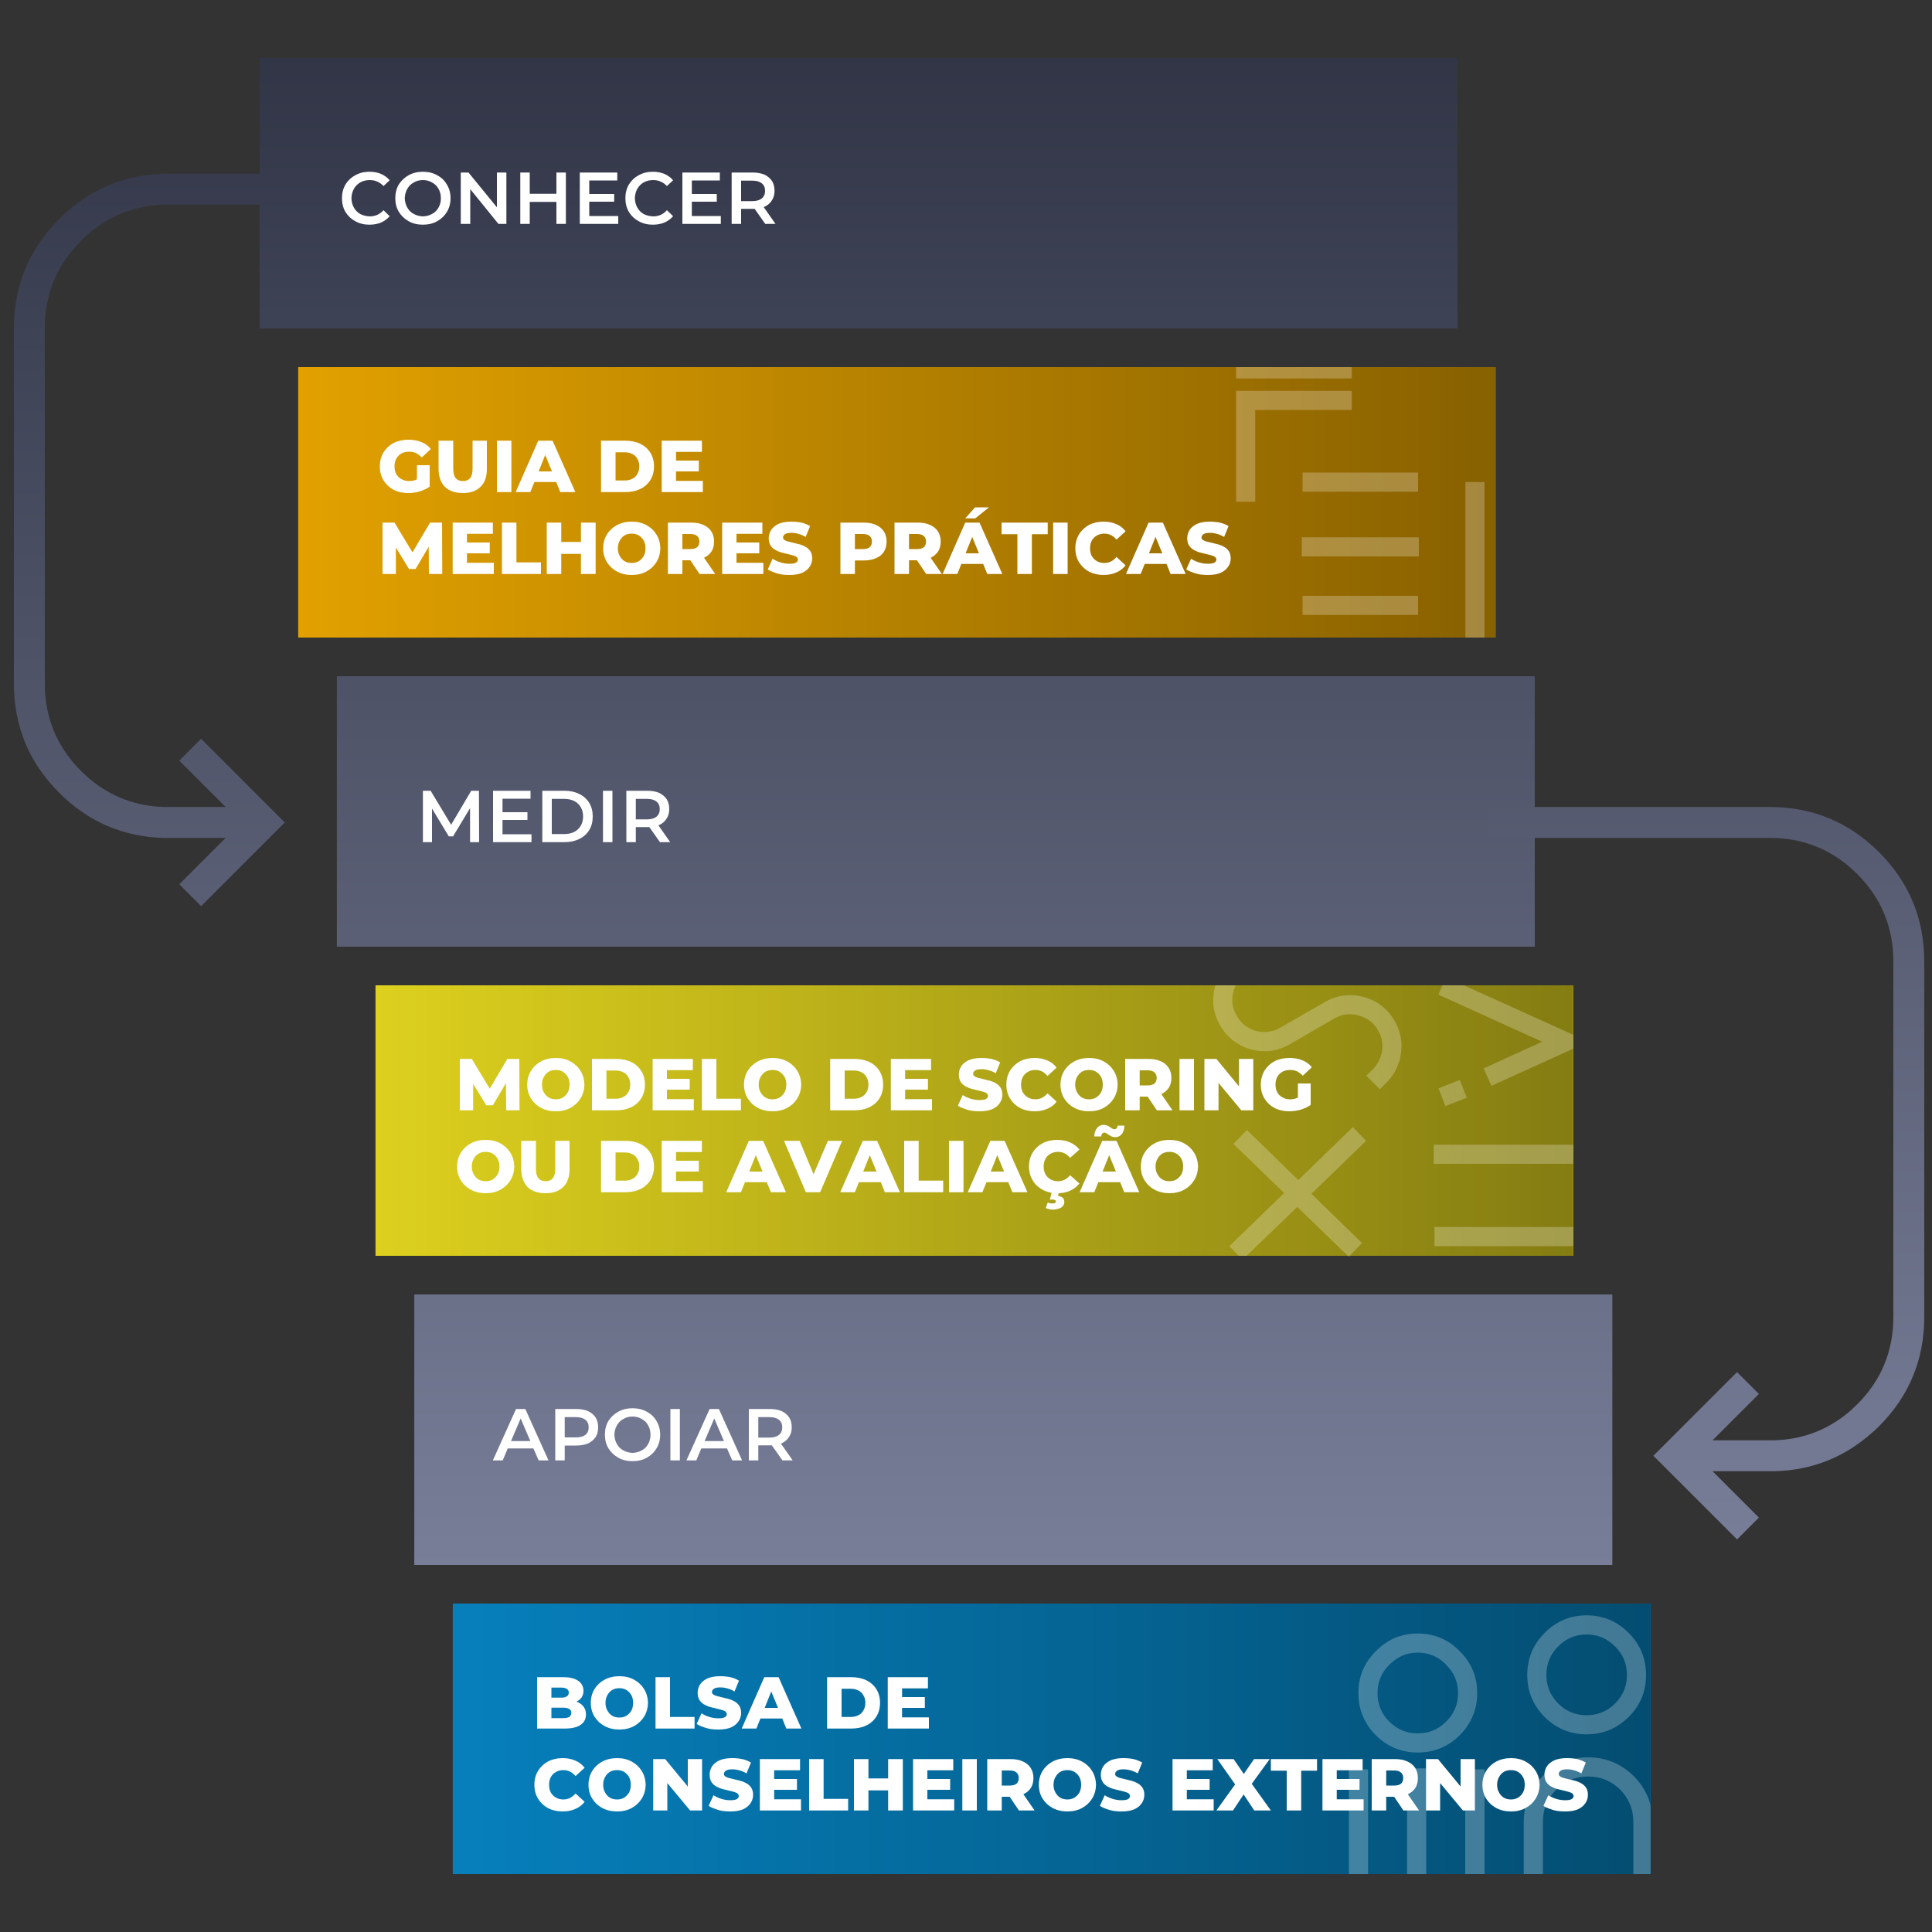 
<svg xmlns="http://www.w3.org/2000/svg" version="1.1" xmlns:xlink="http://www.w3.org/1999/xlink" preserveAspectRatio="none" x="0px" y="0px" width="500px" height="500px" viewBox="0 0 500 500">
<rect x="0" y="0" width="500" height="500" fill="#333333" stroke="none"/>
<defs>
<linearGradient id="Gradient_1" gradientUnits="userSpaceOnUse" x1="225.5" y1="348.05" x2="225.5" y2="750.25" spreadMethod="pad">
<stop  offset="0.784%" stop-color="#303445"/>

<stop  offset="100%" stop-color="#797F99"/>
</linearGradient>

<linearGradient id="Gradient_2" gradientUnits="userSpaceOnUse" x1="224.25" y1="193.05" x2="224.25" y2="595.25" spreadMethod="pad">
<stop  offset="0.784%" stop-color="#303445"/>

<stop  offset="100%" stop-color="#797F99"/>
</linearGradient>

<linearGradient id="Gradient_3" gradientUnits="userSpaceOnUse" x1="220.5" y1="32.05" x2="220.5" y2="434.25" spreadMethod="pad">
<stop  offset="0.784%" stop-color="#303445"/>

<stop  offset="100%" stop-color="#797F99"/>
</linearGradient>

<linearGradient id="Gradient_4" gradientUnits="userSpaceOnUse" x1="311.85" y1="4.95" x2="311.85" y2="407.15" spreadMethod="pad">
<stop  offset="0.784%" stop-color="#303445"/>

<stop  offset="100%" stop-color="#797F99"/>
</linearGradient>

<linearGradient id="Gradient_5" gradientUnits="userSpaceOnUse" x1="386.925" y1="130" x2="76.975" y2="130" spreadMethod="pad">
<stop  offset="0%" stop-color="#000000" stop-opacity="0.4"/>

<stop  offset="100%" stop-color="#000000" stop-opacity="0"/>
</linearGradient>

<linearGradient id="Gradient_6" gradientUnits="userSpaceOnUse" x1="406.988" y1="290" x2="97.012" y2="290" spreadMethod="pad">
<stop  offset="0%" stop-color="#000000" stop-opacity="0.4"/>

<stop  offset="100%" stop-color="#000000" stop-opacity="0"/>
</linearGradient>

<linearGradient id="Gradient_7" gradientUnits="userSpaceOnUse" x1="427.137" y1="450" x2="117.162" y2="450" spreadMethod="pad">
<stop  offset="0%" stop-color="#000000" stop-opacity="0.4"/>

<stop  offset="100%" stop-color="#000000" stop-opacity="0"/>
</linearGradient>

<g id="Layer0_0_FILL">
<path fill="url(#Gradient_1)" stroke="none" d="
M 286.15 358.1
L 91.05 358.1 91.05 428.1 286.15 428.1 286.15 358.1 Z"/>
</g>

<g id="Layer0_1_FILL">
<path fill="#E2A100" stroke="none" d="
M 286.1 358.1
L 91.05 358.1 91.05 428.1 286.1 428.1 286.1 358.1 Z"/>
</g>

<g id="Layer0_2_FILL">
<path fill="url(#Gradient_2)" stroke="none" d="
M 286.15 358.1
L 91.05 358.1 91.05 428.1 286.15 428.1 286.15 358.1 Z"/>
</g>

<g id="Layer0_3_FILL">
<path fill="#DDD01E" stroke="none" d="
M 286.15 358.1
L 91.05 358.1 91.05 428.1 286.15 428.1 286.15 358.1 Z"/>
</g>

<g id="Layer0_4_FILL">
<path fill="url(#Gradient_3)" stroke="none" d="
M 286.05 358.1
L 91.05 358.1 91.05 428.1 286.05 428.1 286.05 358.1 Z"/>
</g>

<g id="Layer0_5_FILL">
<path fill="#0680BC" stroke="none" d="
M 286.15 358.1
L 91.05 358.1 91.05 428.1 286.15 428.1 286.15 358.1 Z"/>
</g>

<g id="Layer0_6_FILL">
<path fill="url(#Gradient_4)" stroke="none" d="
M 86.55 52.95
L 86.55 44.95 43.55 44.95
Q 27 44.95 15.3 56.7 3.6 68.4 3.6 84.95
L 3.6 176.9
Q 3.6 193.45 15.3 205.15 26.55 216.4 42.3 216.85
L 58.4 216.85 46.4 228.85 52.05 234.5 73.7 212.85 52.05 191.2 46.4 196.85 58.4 208.85 42.4 208.85
Q 29.9 208.45 20.95 199.5 11.6 190.15 11.6 176.9
L 11.6 84.95
Q 11.6 71.7 20.95 62.35 30.3 52.95 43.55 52.95
L 86.55 52.95
M 458.05 216.85
Q 471.3 216.85 480.7 226.25 490 235.6 490 248.85
L 490 340.8
Q 490 354.05 480.7 363.4 480.1 363.95 479.45 364.55
L 479.45 364.6
Q 470.8 372.4 459.2 372.75
L 443.2 372.75 455.2 360.75 449.55 355.1 427.9 376.75 449.55 398.4 455.2 392.75 443.2 380.75 459.3 380.75
Q 474 380.35 484.85 370.45
L 484.9 370.45
Q 485.65 369.75 486.35 369.05 498 357.35 498 340.8
L 498 248.85
Q 498 232.3 486.35 220.6 474.6 208.85 458.05 208.85
L 385.05 208.85 385.05 216.85 458.05 216.85 Z"/>
</g>

<g id="Layer0_7_FILL">
<path fill="url(#Gradient_5)" stroke="none" d="
M 387.15 165
L 387.15 95 77.2 95 77.2 165 387.15 165 Z"/>
</g>

<g id="Layer0_8_FILL">
<path fill="url(#Gradient_6)" stroke="none" d="
M 407.15 325
L 407.15 255 97.15 255 97.15 325 407.15 325 Z"/>
</g>

<g id="Layer0_9_FILL">
<path fill="url(#Gradient_7)" stroke="none" d="
M 117.15 415
L 117.15 485 427.15 485 427.15 415 117.15 415 Z"/>
</g>

<g id="Layer0_10_FILL">
<path fill="#FFFFFF" fill-opacity="0.247" stroke="none" d="
M 407.15 296.25
L 371.05 296.25 371.05 301.2 407.15 301.2 407.15 296.25
M 371.25 317.55
L 371.25 322.5 407.15 322.5 407.15 317.55 371.25 317.55
M 374.05 286.25
L 379.6 284.1 377.8 279.5 372.3 281.65 374.05 286.25
M 353.55 295.25
L 350.1 291.7 336 305.4 322.7 292.45 319.2 296.05 332.35 308.75 318.15 322.5 320.6 325 322.6 325 335.75 312.35 349.05 325.25 352.5 321.7 339.4 308.95 353.55 295.25
M 351.55 262.8
Q 354.9 263.65 356.65 266.65 358.3 269.6 357.5 272.9
L 357.45 272.95
Q 356.8 275.15 355.35 276.65
L 353.6 278.4 357.1 281.9 358.85 280.15
Q 361.25 277.75 362.25 274.25
L 362.25 274.2
Q 363.6 268.85 360.9 264.15 358.15 259.45 352.9 258
L 352.85 258
Q 347.55 256.6 342.85 259.35
L 331.35 265.95
Q 328.4 267.65 325 266.8 321.75 265.85 320.05 262.85 318.35 259.95 319.2 256.65 319.442 255.768 319.8 255
L 314.55 255
Q 314.499 255.173 314.45 255.35 313.05 260.65 315.75 265.35 318.45 270.05 323.75 271.6
L 323.8 271.6
Q 329.15 272.95 333.8 270.25
L 345.3 263.6
Q 348.25 261.9 351.55 262.8
M 407.15 271.4
L 407.15 267.8 378.85 255 373.3 255 372.25 257.4 399.1 269.6 383.95 276.5 386 281 407.15 271.4 Z"/>
</g>

<g id="Layer0_11_FILL">
<path fill="#FFFFFF" fill-opacity="0.247" stroke="none" d="
M 337.1 154.2
L 337.1 159.15 367 159.15 367 154.2 337.1 154.2
M 349.85 106.1
L 349.85 101.15 319.9 101.15 319.9 129.85 324.85 129.85 324.85 106.1 349.85 106.1
M 367.2 144
L 367.2 139.05 336.9 139.05 336.9 144 367.2 144
M 384.2 124.75
L 379.25 124.75 379.25 165 384.2 165 384.2 124.75
M 367 127.25
L 367 122.3 337.1 122.3 337.1 127.25 367 127.25
M 349.85 97.95
L 349.85 95 319.9 95 319.9 97.95 349.85 97.95 Z"/>
</g>

<g id="Layer0_12_FILL">
<path fill="#FFFFFF" fill-opacity="0.247" stroke="none" d="
M 384.2 457.9
L 379.2 457.9 379.2 485 384.2 485 384.2 457.9
M 354.05 485
L 354.05 457.9 349.1 457.9 349.1 485 354.05 485
M 364.15 457.65
L 364.15 485 369.1 485 369.1 457.65 364.15 457.65
M 377.8 427.35
Q 373.3 422.75 366.9 422.75 360.55 422.75 356.05 427.35 351.55 431.8 351.55 438.2 351.55 442.2 353.35 445.45 354.35 447.4 356.05 449.05 360.55 453.55 366.9 453.55 373.3 453.55 377.8 449.05 379.45 447.4 380.5 445.45 382.3 442.2 382.3 438.2 382.3 431.8 377.8 427.35
M 377.35 438.2
Q 377.35 442.45 374.35 445.45 374.3 445.5 374.25 445.55 371.25 448.6 366.9 448.6 362.6 448.6 359.55 445.55 359.5 445.5 359.45 445.45 356.5 442.45 356.5 438.2 356.5 433.85 359.55 430.85 362.6 427.7 366.9 427.7 371.25 427.7 374.25 430.8
L 374.25 430.85
Q 377.35 433.85 377.35 438.2
M 411 459.75
Q 415.8 459.75 419.3 463.15 419.3 463.2 419.35 463.2 422.7 466.65 422.7 471.45
L 422.7 485 427.15 485 427.15 467.15
Q 426.1 462.984 422.85 459.7
L 422.8 459.65
Q 417.85 454.8 411 454.8 404.2 454.8 399.25 459.65
L 399.2 459.7
Q 394.35 464.65 394.35 471.45
L 394.35 485 399.3 485 399.3 471.45
Q 399.3 466.65 402.7 463.2 402.75 463.2 402.75 463.15 406.2 459.75 411 459.75
M 420.25 445.45
Q 420.9 444.95 421.5 444.35 426 439.85 426 433.5 426 427.1 421.5 422.6 417 418.05 410.6 418.05 404.25 418.05 399.75 422.6 395.25 427.1 395.25 433.5 395.25 439.85 399.75 444.35 400.35 444.95 400.95 445.45 405.1 448.85 410.6 448.85 416.15 448.85 420.25 445.45
M 421.05 433.5
Q 421.05 437.8 418 440.85 414.95 443.9 410.6 443.9 406.3 443.9 403.25 440.85 400.2 437.8 400.2 433.5 400.2 429.15 403.25 426.1 406.3 423 410.6 423 414.95 423 417.95 426.1
L 418 426.1
Q 421.05 429.15 421.05 433.5 Z"/>
</g>

<g id="Layer0_13_FILL">
<path fill="#FFFFFF" stroke="none" d="
M 381.7 455.25
L 378 455.25 378 462.35 372.15 455.25 369.05 455.25 369.05 468.55 372.7 468.55 372.7 461.45 378.6 468.55 381.7 468.55 381.7 455.25
M 391.05 455
Q 388.9 455 387.2 455.9 385.55 456.8 384.6 458.35 383.65 459.9 383.65 461.9 383.65 463.9 384.6 465.45 385.55 467 387.2 467.9 388.9 468.8 391.05 468.8 393.2 468.8 394.85 467.9 396.5 467 397.45 465.45 398.4 463.9 398.45 461.9 398.4 459.9 397.45 458.35 396.5 456.8 394.85 455.9 393.2 455 391.05 455
M 394.6 461.9
Q 394.6 463.05 394.15 463.9 393.65 464.75 392.85 465.25 392.05 465.7 391.05 465.7 390 465.7 389.2 465.25 388.4 464.75 387.95 463.9 387.45 463.05 387.45 461.9 387.45 460.75 387.95 459.9 388.4 459.05 389.2 458.55 390 458.1 391.05 458.1 392.05 458.1 392.85 458.55 393.65 459.05 394.15 459.9 394.6 460.75 394.6 461.9
M 333 458.25
L 333 468.55 336.75 468.55 336.75 458.25 340.85 458.25 340.85 455.25 328.9 455.25 328.9 458.25 333 458.25
M 352.9 465.65
L 345.95 465.65 345.95 463.2 351.85 463.2 351.85 460.4 345.95 460.4 345.95 458.15 352.65 458.15 352.65 455.25 342.25 455.25 342.25 468.55 352.9 468.55 352.9 465.65
M 364.2 455.85
Q 362.9 455.25 361.05 455.25
L 355 455.25 355 468.55 358.75 468.55 358.75 465 360.8 465 363.2 468.55 367.25 468.55 364.35 464.35
Q 365.6 463.75 366.3 462.7 366.95 461.65 366.95 460.15 366.95 458.65 366.25 457.55 365.55 456.45 364.2 455.85
M 362.6 458.75
Q 363.15 459.25 363.15 460.15 363.15 461.1 362.6 461.6 362 462.1 360.85 462.1
L 358.75 462.1 358.75 458.2 360.85 458.2
Q 362 458.2 362.6 458.75
M 408.15 455.25
Q 406.9 455 405.55 455 403.6 455 402.3 455.55 401 456.15 400.35 457.1 399.7 458.1 399.7 459.3 399.7 460.5 400.25 461.3 400.8 462.05 401.65 462.45 402.5 462.9 403.45 463.1 404.4 463.35 405.3 463.55 406.15 463.75 406.7 464 407.2 464.3 407.25 464.8 407.25 465.3 406.75 465.6 406.25 465.9 405.05 465.9 403.9 465.9 402.75 465.55 401.6 465.2 400.7 464.6
L 399.45 467.35
Q 400.1 467.8 401 468.1 401.85 468.45 402.9 468.65 403.95 468.8 405.05 468.8 407.05 468.8 408.35 468.25 409.65 467.65 410.3 466.65 410.95 465.7 410.95 464.5 410.95 463.3 410.4 462.55 409.85 461.8 409 461.4 408.15 460.95 407.15 460.75 406.2 460.5 405.35 460.3 404.5 460.15 403.95 459.85 403.4 459.6 403.4 459.1 403.4 458.6 403.9 458.25 404.4 457.9 405.55 457.9 406.45 457.9 407.35 458.15 408.3 458.4 409.25 458.95
L 410.4 456.15
Q 409.4 455.55 408.15 455.25
M 145.6 455
Q 143.5 455 141.85 455.85 140.2 456.75 139.25 458.3 138.3 459.85 138.3 461.9 138.3 463.95 139.25 465.5 140.2 467.05 141.85 467.95 143.5 468.8 145.6 468.8 147.45 468.8 148.9 468.15 150.35 467.55 151.3 466.3
L 148.95 464.15
Q 148.3 464.9 147.55 465.3 146.75 465.7 145.8 465.7 144.7 465.7 143.85 465.2 143.05 464.75 142.55 463.9 142.1 463.05 142.1 461.9 142.1 460.75 142.55 459.9 143.05 459.05 143.85 458.6 144.7 458.1 145.8 458.1 146.75 458.1 147.55 458.5 148.3 458.9 148.95 459.65
L 151.3 457.5
Q 150.35 456.25 148.9 455.65 147.45 455 145.6 455
M 150.55 439.25
Q 151 438.5 151 437.55 151 436.5 150.4 435.7 149.85 434.95 148.7 434.5 147.55 434.05 145.8 434.05
L 139 434.05 139 447.35 146.15 447.35
Q 148.85 447.35 150.25 446.4 151.65 445.45 151.65 443.7 151.65 442.5 151 441.65 150.35 440.8 149.2 440.4 150.05 439.95 150.55 439.25
M 142.7 436.75
L 145.3 436.75
Q 146.25 436.75 146.7 437.1 147.2 437.4 147.2 438.05 147.2 438.7 146.7 439 146.25 439.35 145.3 439.35
L 142.7 439.35 142.7 436.75
M 142.7 441.95
L 145.85 441.95
Q 146.85 441.95 147.35 442.3 147.85 442.6 147.85 443.3 147.85 443.95 147.35 444.3 146.85 444.65 145.85 444.65
L 142.7 444.65 142.7 441.95
M 219.5 468.55
L 219.5 465.55 213.15 465.55 213.15 455.25 209.4 455.25 209.4 468.55 219.5 468.55
M 229.85 463.35
L 229.85 468.55 233.65 468.55 233.65 455.25 229.85 455.25 229.85 460.25 224.75 460.25 224.75 455.25 221 455.25 221 468.55 224.75 468.55 224.75 463.35 229.85 463.35
M 167.1 461.9
Q 167.05 459.9 166.1 458.35 165.15 456.8 163.5 455.9 161.85 455 159.7 455 157.55 455 155.85 455.9 154.2 456.8 153.25 458.35 152.3 459.9 152.3 461.9 152.3 463.9 153.25 465.45 154.2 467 155.85 467.9 157.55 468.8 159.7 468.8 161.85 468.8 163.5 467.9 165.15 467 166.1 465.45 167.05 463.9 167.1 461.9
M 163.25 461.9
Q 163.25 463.05 162.8 463.9 162.3 464.75 161.5 465.25 160.7 465.7 159.7 465.7 158.65 465.7 157.85 465.25 157.05 464.75 156.6 463.9 156.1 463.05 156.1 461.9 156.1 460.75 156.6 459.9 157.05 459.05 157.85 458.55 158.65 458.1 159.7 458.1 160.7 458.1 161.5 458.55 162.3 459.05 162.8 459.9 163.25 460.75 163.25 461.9
M 181.7 455.25
L 178 455.25 178 462.35 172.15 455.25 169.05 455.25 169.05 468.55 172.7 468.55 172.7 461.45 178.6 468.55 181.7 468.55 181.7 455.25
M 200.35 460.4
L 200.35 458.15 207.05 458.15 207.05 455.25 196.65 455.25 196.65 468.55 207.3 468.55 207.3 465.65 200.35 465.65 200.35 463.2 206.25 463.2 206.25 460.4 200.35 460.4
M 186.25 455.55
Q 184.95 456.15 184.3 457.1 183.65 458.1 183.65 459.3 183.65 460.5 184.2 461.3 184.75 462.05 185.6 462.45 186.45 462.9 187.4 463.1 188.35 463.35 189.25 463.55 190.1 463.75 190.65 464 191.15 464.3 191.2 464.8 191.2 465.3 190.7 465.6 190.2 465.9 189 465.9 187.85 465.9 186.7 465.55 185.55 465.2 184.65 464.6
L 183.4 467.35
Q 184.05 467.8 184.95 468.1 185.8 468.45 186.85 468.65 187.9 468.8 189 468.8 191 468.8 192.3 468.25 193.6 467.65 194.25 466.65 194.9 465.7 194.9 464.5 194.9 463.3 194.35 462.55 193.8 461.8 192.95 461.4 192.1 460.95 191.1 460.75 190.15 460.5 189.3 460.3 188.45 460.15 187.9 459.85 187.35 459.6 187.35 459.1 187.35 458.6 187.85 458.25 188.35 457.9 189.5 457.9 190.4 457.9 191.3 458.15 192.25 458.4 193.2 458.95
L 194.35 456.15
Q 193.35 455.55 192.1 455.25 190.85 455 189.5 455 187.55 455 186.25 455.55
M 196.8 444.75
L 202.45 444.75 203.5 447.35 207.4 447.35 201.5 434.05 197.8 434.05 191.95 447.35 195.75 447.35 196.8 444.75
M 201.35 442
L 197.9 442 199.6 437.75 201.35 442
M 181.2 435.9
Q 180.55 436.9 180.55 438.1 180.55 439.3 181.1 440.1 181.65 440.85 182.5 441.25 183.35 441.7 184.3 441.9 185.25 442.15 186.15 442.35 187 442.55 187.55 442.8 188.05 443.1 188.1 443.6 188.1 444.1 187.6 444.4 187.1 444.7 185.9 444.7 184.75 444.7 183.6 444.35 182.45 444 181.55 443.4
L 180.3 446.15
Q 180.95 446.6 181.85 446.9 182.7 447.25 183.75 447.45 184.8 447.6 185.9 447.6 187.9 447.6 189.2 447.05 190.5 446.45 191.15 445.45 191.8 444.5 191.8 443.3 191.8 442.1 191.25 441.35 190.7 440.6 189.85 440.2 189 439.75 188 439.55 187.05 439.3 186.2 439.1 185.35 438.95 184.8 438.65 184.25 438.4 184.25 437.9 184.25 437.4 184.75 437.05 185.25 436.7 186.4 436.7 187.3 436.7 188.2 436.95 189.15 437.2 190.1 437.75
L 191.25 434.95
Q 190.25 434.35 189 434.05 187.75 433.8 186.4 433.8 184.45 433.8 183.15 434.35 181.85 434.95 181.2 435.9
M 173.4 444.35
L 173.4 434.05 169.65 434.05 169.65 447.35 179.75 447.35 179.75 444.35 173.4 444.35
M 166.7 444.25
Q 167.65 442.7 167.7 440.7 167.65 438.7 166.7 437.15 165.75 435.6 164.1 434.7 162.45 433.8 160.3 433.8 158.15 433.8 156.45 434.7 154.8 435.6 153.85 437.15 152.9 438.7 152.9 440.7 152.9 442.7 153.85 444.25 154.8 445.8 156.45 446.7 158.15 447.6 160.3 447.6 162.45 447.6 164.1 446.7 165.75 445.8 166.7 444.25
M 162.1 437.35
Q 162.9 437.85 163.4 438.7 163.85 439.55 163.85 440.7 163.85 441.85 163.4 442.7 162.9 443.55 162.1 444.05 161.3 444.5 160.3 444.5 159.25 444.5 158.45 444.05 157.65 443.55 157.2 442.7 156.7 441.85 156.7 440.7 156.7 439.55 157.2 438.7 157.65 437.85 158.45 437.35 159.25 436.9 160.3 436.9 161.3 436.9 162.1 437.35
M 240.4 444.45
L 233.45 444.45 233.45 442 239.35 442 239.35 439.2 233.45 439.2 233.45 436.95 240.15 436.95 240.15 434.05 229.75 434.05 229.75 447.35 240.4 447.35 240.4 444.45
M 220.3 434.05
L 214.05 434.05 214.05 447.35 220.3 447.35
Q 222.55 447.35 224.2 446.55 225.85 445.75 226.8 444.25 227.75 442.75 227.75 440.7 227.75 438.65 226.8 437.15 225.85 435.65 224.2 434.85 222.55 434.05 220.3 434.05
M 220.15 444.35
L 217.8 444.35 217.8 437.05 220.15 437.05
Q 221.3 437.05 222.15 437.5 223 437.9 223.45 438.75 223.95 439.55 223.95 440.7 223.95 441.85 223.45 442.65 223 443.5 222.15 443.9 221.3 444.35 220.15 444.35
M 287.5 455.55
Q 286.2 456.15 285.55 457.1 284.9 458.1 284.9 459.3 284.9 460.5 285.45 461.3 286 462.05 286.85 462.45 287.7 462.9 288.65 463.1 289.6 463.35 290.5 463.55 291.35 463.75 291.9 464 292.4 464.3 292.45 464.8 292.45 465.3 291.95 465.6 291.45 465.9 290.25 465.9 289.1 465.9 287.95 465.55 286.8 465.2 285.9 464.6
L 284.65 467.35
Q 285.3 467.8 286.2 468.1 287.05 468.45 288.1 468.65 289.15 468.8 290.25 468.8 292.25 468.8 293.55 468.25 294.85 467.65 295.5 466.65 296.15 465.7 296.15 464.5 296.15 463.3 295.6 462.55 295.05 461.8 294.2 461.4 293.35 460.95 292.35 460.75 291.4 460.5 290.55 460.3 289.7 460.15 289.15 459.85 288.6 459.6 288.6 459.1 288.6 458.6 289.1 458.25 289.6 457.9 290.75 457.9 291.65 457.9 292.55 458.15 293.5 458.4 294.45 458.95
L 295.6 456.15
Q 294.6 455.55 293.35 455.25 292.1 455 290.75 455 288.8 455 287.5 455.55
M 307.15 458.15
L 313.85 458.15 313.85 455.25 303.45 455.25 303.45 468.55 314.1 468.55 314.1 465.65 307.15 465.65 307.15 463.2 313.05 463.2 313.05 460.4 307.15 460.4 307.15 458.15
M 319.25 455.25
L 315.05 455.25 319.65 461.8 314.8 468.55 319.1 468.55 321.85 464.4 324.6 468.55 328.9 468.55 323.95 461.65 328.6 455.25 324.55 455.25 321.9 459.1 319.25 455.25
M 246.95 468.55
L 246.95 465.65 240 465.65 240 463.2 245.9 463.2 245.9 460.4 240 460.4 240 458.15 246.7 458.15 246.7 455.25 236.3 455.25 236.3 468.55 246.95 468.55
M 252.8 455.25
L 249.05 455.25 249.05 468.55 252.8 468.55 252.8 455.25
M 266.75 457.55
Q 266.05 456.45 264.7 455.85 263.4 455.25 261.55 455.25
L 255.5 455.25 255.5 468.55 259.25 468.55 259.25 465 261.3 465 263.7 468.55 267.75 468.55 264.85 464.35
Q 266.1 463.75 266.8 462.7 267.45 461.65 267.45 460.15 267.45 458.65 266.75 457.55
M 261.35 458.2
Q 262.5 458.2 263.1 458.75 263.65 459.25 263.65 460.15 263.65 461.1 263.1 461.6 262.5 462.1 261.35 462.1
L 259.25 462.1 259.25 458.2 261.35 458.2
M 280.05 455.9
Q 278.4 455 276.25 455 274.1 455 272.4 455.9 270.75 456.8 269.8 458.35 268.85 459.9 268.85 461.9 268.85 463.9 269.8 465.45 270.75 467 272.4 467.9 274.1 468.8 276.25 468.8 278.4 468.8 280.05 467.9 281.7 467 282.65 465.45 283.6 463.9 283.65 461.9 283.6 459.9 282.65 458.35 281.7 456.8 280.05 455.9
M 273.15 463.9
Q 272.65 463.05 272.65 461.9 272.65 460.75 273.15 459.9 273.6 459.05 274.4 458.55 275.2 458.1 276.25 458.1 277.25 458.1 278.05 458.55 278.85 459.05 279.35 459.9 279.8 460.75 279.8 461.9 279.8 463.05 279.35 463.9 278.85 464.75 278.05 465.25 277.25 465.7 276.25 465.7 275.2 465.7 274.4 465.25 273.6 464.75 273.15 463.9
M 175.95 364.65
L 173.5 364.65 173.5 377.95 175.95 377.95 175.95 364.65
M 199.25 364.65
L 193.8 364.65 193.8 377.95 196.25 377.95 196.25 374.05 199.25 374.05
Q 199.4 374.05 199.5 374.05 199.65 374.05 199.75 374.05
L 202.5 377.95 205.15 377.95 202.1 373.6
Q 203.45 373.05 204.15 371.95 204.9 370.9 204.9 369.4 204.9 367.9 204.25 366.85 203.55 365.8 202.3 365.2 201 364.65 199.25 364.65
M 201.6 367.45
Q 202.45 368.1 202.45 369.4 202.45 370.65 201.6 371.35 200.75 372.05 199.15 372.05
L 196.25 372.05 196.25 366.75 199.15 366.75
Q 200.75 366.75 201.6 367.45
M 186.05 364.65
L 183.65 364.65 177.65 377.95 180.2 377.95 181.5 374.85 188.15 374.85 189.5 377.95 192.05 377.95 186.05 364.65
M 187.35 372.95
L 182.35 372.95 184.85 367.1 187.35 372.95
M 237.75 295.25
L 234 295.25 234 308.55 244.1 308.55 244.1 305.55 237.75 305.55 237.75 295.25
M 227 295.25
L 223.3 295.25 217.45 308.55 221.25 308.55 222.3 305.95 227.95 305.95 229 308.55 232.9 308.55 227 295.25
M 226.85 303.2
L 223.4 303.2 225.1 298.95 226.85 303.2
M 241.2 284.45
L 234.25 284.45 234.25 282 240.15 282 240.15 279.2 234.25 279.2 234.25 276.95 240.95 276.95 240.95 274.05 230.55 274.05 230.55 287.35 241.2 287.35 241.2 284.45
M 206.95 295.25
L 202.9 295.25 208.55 308.55 212.25 308.55 217.95 295.25 214.25 295.25 210.55 303.9 206.95 295.25
M 221.1 274.05
L 214.85 274.05 214.85 287.35 221.1 287.35
Q 223.35 287.35 225 286.55 226.65 285.75 227.6 284.25 228.55 282.75 228.55 280.7 228.55 278.65 227.6 277.15 226.65 275.65 225 274.85 223.35 274.05 221.1 274.05
M 218.6 284.35
L 218.6 277.05 220.95 277.05
Q 222.1 277.05 222.95 277.5 223.8 277.9 224.25 278.75 224.75 279.55 224.75 280.7 224.75 281.85 224.25 282.65 223.8 283.5 222.95 283.9 222.1 284.35 220.95 284.35
L 218.6 284.35
M 197.5 295.25
L 193.8 295.25 187.95 308.55 191.75 308.55 192.8 305.95 198.45 305.95 199.5 308.55 203.4 308.55 197.5 295.25
M 197.35 303.2
L 193.9 303.2 195.6 298.95 197.35 303.2
M 196.1 274.7
Q 194.45 275.6 193.5 277.15 192.55 278.7 192.55 280.7 192.55 282.7 193.5 284.25 194.45 285.8 196.1 286.7 197.8 287.6 199.95 287.6 202.1 287.6 203.75 286.7 205.4 285.8 206.35 284.25 207.3 282.7 207.35 280.7 207.3 278.7 206.35 277.15 205.4 275.6 203.75 274.7 202.1 273.8 199.95 273.8 197.8 273.8 196.1 274.7
M 198.1 277.35
Q 198.9 276.9 199.95 276.9 200.95 276.9 201.75 277.35 202.55 277.85 203.05 278.7 203.5 279.55 203.5 280.7 203.5 281.85 203.05 282.7 202.55 283.55 201.75 284.05 200.95 284.5 199.95 284.5 198.9 284.5 198.1 284.05 197.3 283.55 196.85 282.7 196.35 281.85 196.35 280.7 196.35 279.55 196.85 278.7 197.3 277.85 198.1 277.35
M 181.65 295.25
L 171.25 295.25 171.25 308.55 181.9 308.55 181.9 305.65 174.95 305.65 174.95 303.2 180.85 303.2 180.85 300.4 174.95 300.4 174.95 298.15 181.65 298.15 181.65 295.25
M 181.65 274.05
L 181.65 287.35 191.75 287.35 191.75 284.35 185.4 284.35 185.4 274.05 181.65 274.05
M 179.55 284.45
L 172.6 284.45 172.6 282 178.5 282 178.5 279.2 172.6 279.2 172.6 276.95 179.3 276.95 179.3 274.05 168.9 274.05 168.9 287.35 179.55 287.35 179.55 284.45
M 173.2 209.4
Q 173.2 207.9 172.55 206.85 171.85 205.8 170.6 205.2 169.3 204.65 167.55 204.65
L 162.1 204.65 162.1 217.95 164.55 217.95 164.55 214.05 167.55 214.05
Q 167.7 214.05 167.8 214.05 167.95 214.05 168.05 214.05
L 170.8 217.95 173.45 217.95 170.4 213.6
Q 171.75 213.05 172.45 211.95 173.2 210.9 173.2 209.4
M 169.9 207.45
Q 170.75 208.1 170.75 209.4 170.75 210.65 169.9 211.35 169.05 212.05 167.45 212.05
L 164.55 212.05 164.55 206.75 167.45 206.75
Q 169.05 206.75 169.9 207.45
M 309 274.05
L 305.25 274.05 305.25 287.35 309 287.35 309 274.05
M 302.65 295
Q 300.5 295 298.8 295.9 297.15 296.8 296.2 298.35 295.25 299.9 295.25 301.9 295.25 303.9 296.2 305.45 297.15 307 298.8 307.9 300.5 308.8 302.65 308.8 304.8 308.8 306.45 307.9 308.1 307 309.05 305.45 310 303.9 310.05 301.9 310 299.9 309.05 298.35 308.1 296.8 306.45 295.9 304.8 295 302.65 295
M 305.75 303.9
Q 305.25 304.75 304.45 305.25 303.65 305.7 302.65 305.7 301.6 305.7 300.8 305.25 300 304.75 299.55 303.9 299.05 303.05 299.05 301.9 299.05 300.75 299.55 299.9 300 299.05 300.8 298.55 301.6 298.1 302.65 298.1 303.65 298.1 304.45 298.55 305.25 299.05 305.75 299.9 306.2 300.75 306.2 301.9 306.2 303.05 305.75 303.9
M 288.95 295.25
L 285.25 295.25 279.4 308.55 283.2 308.55 284.25 305.95 289.9 305.95 290.95 308.55 294.85 308.55 288.95 295.25
M 288.8 303.2
L 285.35 303.2 287.05 298.95 288.8 303.2
M 285.25 293.4
Q 285.45 293.1 285.85 293.1 286.2 293.15 286.55 293.45 286.95 293.7 287.45 294 287.95 294.3 288.6 294.3 289.7 294.3 290.35 293.45 290.95 292.7 291 291.3
L 289.25 291.3
Q 289.2 291.75 289 292 288.75 292.25 288.35 292.25 288.05 292.25 287.65 291.95 287.3 291.7 286.8 291.4 286.3 291.15 285.65 291.1 284.5 291.15 283.9 291.95 283.25 292.75 283.2 294.1
L 285 294.1
Q 285 293.65 285.25 293.4
M 302.45 276.35
Q 301.75 275.25 300.4 274.65 299.1 274.05 297.25 274.05
L 291.2 274.05 291.2 287.35 294.95 287.35 294.95 283.8 297 283.8 299.4 287.35 303.45 287.35 300.55 283.15
Q 301.8 282.55 302.5 281.5 303.15 280.45 303.15 278.95 303.15 277.45 302.45 276.35
M 294.95 277
L 297.05 277
Q 298.2 277 298.8 277.55 299.35 278.05 299.35 278.95 299.35 279.9 298.8 280.4 298.2 280.9 297.05 280.9
L 294.95 280.9 294.95 277
M 276.9 295.65
Q 275.45 295 273.6 295 271.5 295 269.85 295.85 268.2 296.75 267.25 298.3 266.3 299.85 266.3 301.9 266.3 303.7 267.05 305.1 267.75 306.55 269.1 307.45 270.4 308.4 272.15 308.7
L 271.7 310.45 272.4 310.45
Q 272.85 310.45 273.05 310.6 273.3 310.75 273.25 310.95 273.3 311.2 273.05 311.3 272.85 311.45 272.3 311.45 272 311.45 271.7 311.4 271.4 311.3 271.15 311.2
L 270.65 312.65
Q 271 312.8 271.45 312.9 271.95 313.05 272.45 313.05 273.8 313 274.65 312.5 275.45 311.95 275.45 311.05 275.45 310.5 275.1 310.05 274.7 309.65 273.8 309.5
L 274 308.8
Q 275.7 308.75 277.05 308.1 278.4 307.45 279.35 306.3
L 276.95 304.15
Q 276.3 304.9 275.55 305.3 274.75 305.7 273.8 305.7 272.7 305.7 271.85 305.2 271.05 304.75 270.55 303.9 270.1 303.05 270.1 301.9 270.1 300.75 270.55 299.9 271.05 299.05 271.85 298.6 272.7 298.1 273.8 298.1 274.75 298.1 275.55 298.5 276.3 298.9 276.95 299.65
L 279.35 297.5
Q 278.35 296.25 276.9 295.65
M 278 274.7
Q 276.35 275.6 275.4 277.15 274.45 278.7 274.45 280.7 274.45 282.7 275.4 284.25 276.35 285.8 278 286.7 279.7 287.6 281.85 287.6 284 287.6 285.65 286.7 287.3 285.8 288.25 284.25 289.2 282.7 289.25 280.7 289.2 278.7 288.25 277.15 287.3 275.6 285.65 274.7 284 273.8 281.85 273.8 279.7 273.8 278 274.7
M 280 277.35
Q 280.8 276.9 281.85 276.9 282.85 276.9 283.65 277.35 284.45 277.85 284.95 278.7 285.4 279.55 285.4 280.7 285.4 281.85 284.95 282.7 284.45 283.55 283.65 284.05 282.85 284.5 281.85 284.5 280.8 284.5 280 284.05 279.2 283.55 278.75 282.7 278.25 281.85 278.25 280.7 278.25 279.55 278.75 278.7 279.2 277.85 280 277.35
M 260 295.25
L 256.3 295.25 250.45 308.55 254.25 308.55 255.3 305.95 260.95 305.95 262 308.55 265.9 308.55 260 295.25
M 256.4 303.2
L 258.1 298.95 259.85 303.2 256.4 303.2
M 249.35 295.25
L 245.6 295.25 245.6 308.55 249.35 308.55 249.35 295.25
M 260.45 280.7
Q 260.45 282.75 261.4 284.3 262.35 285.85 264 286.75 265.65 287.6 267.75 287.6 269.6 287.6 271.05 286.95 272.5 286.35 273.45 285.1
L 271.1 282.95
Q 270.45 283.7 269.7 284.1 268.9 284.5 267.95 284.5 266.85 284.5 266 284 265.2 283.55 264.7 282.7 264.25 281.85 264.25 280.7 264.25 279.55 264.7 278.7 265.2 277.85 266 277.4 266.85 276.9 267.95 276.9 268.9 276.9 269.7 277.3 270.45 277.7 271.1 278.45
L 273.45 276.3
Q 272.5 275.05 271.05 274.45 269.6 273.8 267.75 273.8 265.65 273.8 264 274.65 262.35 275.55 261.4 277.1 260.45 278.65 260.45 280.7
M 254 276.7
Q 254.9 276.7 255.8 276.95 256.75 277.2 257.7 277.75
L 258.85 274.95
Q 257.85 274.35 256.6 274.05 255.35 273.8 254 273.8 252.05 273.8 250.75 274.35 249.45 274.95 248.8 275.9 248.15 276.9 248.15 278.1 248.15 279.3 248.7 280.1 249.25 280.85 250.1 281.25 250.95 281.7 251.9 281.9 252.85 282.15 253.75 282.35 254.6 282.55 255.15 282.8 255.65 283.1 255.7 283.6 255.7 284.1 255.2 284.4 254.7 284.7 253.5 284.7 252.35 284.7 251.2 284.35 250.05 284 249.15 283.4
L 247.9 286.15
Q 248.55 286.6 249.45 286.9 250.3 287.25 251.35 287.45 252.4 287.6 253.5 287.6 255.5 287.6 256.8 287.05 258.1 286.45 258.75 285.45 259.4 284.5 259.4 283.3 259.4 282.1 258.85 281.35 258.3 280.6 257.45 280.2 256.6 279.75 255.6 279.55 254.65 279.3 253.8 279.1 252.95 278.95 252.4 278.65 251.85 278.4 251.85 277.9 251.85 277.4 252.35 277.05 252.85 276.7 254 276.7
M 135.95 364.65
L 133.55 364.65 127.55 377.95 130.1 377.95 131.4 374.85 138.05 374.85 139.4 377.95 141.95 377.95 135.95 364.65
M 137.25 372.95
L 132.25 372.95 134.75 367.1 137.25 372.95
M 160 365.35
Q 158.4 366.25 157.45 367.75 156.55 369.3 156.55 371.3 156.55 373.3 157.45 374.8 158.4 376.35 160 377.25 161.6 378.15 163.7 378.15 165.8 378.15 167.4 377.25 169 376.35 169.9 374.85 170.85 373.3 170.85 371.3 170.85 369.3 169.9 367.75 169 366.2 167.4 365.35 165.8 364.45 163.7 364.45 161.6 364.45 160 365.35
M 159.65 368.9
Q 160.25 367.8 161.3 367.25 162.35 366.6 163.7 366.6 165.05 366.6 166.1 367.25 167.15 367.8 167.75 368.9 168.35 369.95 168.35 371.3 168.35 372.65 167.75 373.7 167.15 374.8 166.1 375.35 165.05 375.95 163.7 376 162.35 375.95 161.3 375.35 160.25 374.8 159.65 373.7 159.05 372.65 159 371.3 159.05 369.95 159.65 368.9
M 149.15 364.65
L 143.7 364.65 143.7 377.95 146.15 377.95 146.15 374.1 149.15 374.1
Q 150.9 374.1 152.2 373.55 153.45 372.95 154.15 371.9 154.8 370.85 154.8 369.4 154.8 367.9 154.15 366.85 153.45 365.8 152.2 365.2 150.9 364.65 149.15 364.65
M 146.15 366.75
L 149.05 366.75
Q 150.65 366.75 151.5 367.45 152.35 368.1 152.35 369.4 152.35 370.65 151.5 371.35 150.65 372 149.05 372
L 146.15 372 146.15 366.75
M 161.8 295.25
L 155.55 295.25 155.55 308.55 161.8 308.55
Q 164.05 308.55 165.7 307.75 167.35 306.95 168.3 305.45 169.25 303.95 169.25 301.9 169.25 299.85 168.3 298.35 167.35 296.85 165.7 296.05 164.05 295.25 161.8 295.25
M 161.65 305.55
L 159.3 305.55 159.3 298.25 161.65 298.25
Q 162.8 298.25 163.65 298.7 164.5 299.1 164.95 299.95 165.45 300.75 165.45 301.9 165.45 303.05 164.95 303.85 164.5 304.7 163.65 305.1 162.8 305.55 161.65 305.55
M 159.45 274.05
L 153.2 274.05 153.2 287.35 159.45 287.35
Q 161.7 287.35 163.35 286.55 165 285.75 165.95 284.25 166.9 282.75 166.9 280.7 166.9 278.65 165.95 277.15 165 275.65 163.35 274.85 161.7 274.05 159.45 274.05
M 159.3 284.35
L 156.95 284.35 156.95 277.05 159.3 277.05
Q 160.45 277.05 161.3 277.5 162.15 277.9 162.6 278.75 163.1 279.55 163.1 280.7 163.1 281.85 162.6 282.65 162.15 283.5 161.3 283.9 160.45 284.35 159.3 284.35
M 138.7 295.25
L 134.9 295.25 134.9 302.6
Q 134.95 305.6 136.55 307.2 138.2 308.8 141.15 308.8 144.15 308.8 145.75 307.2 147.4 305.6 147.4 302.6
L 147.4 295.25 143.7 295.25 143.7 302.5
Q 143.7 304.2 143.05 304.95 142.4 305.7 141.2 305.7 140 305.7 139.35 304.95 138.7 304.2 138.7 302.5
L 138.7 295.25
M 125.7 295
Q 123.55 295 121.85 295.9 120.2 296.8 119.25 298.35 118.3 299.9 118.3 301.9 118.3 303.9 119.25 305.45 120.2 307 121.85 307.9 123.55 308.8 125.7 308.8 127.85 308.8 129.5 307.9 131.15 307 132.1 305.45 133.05 303.9 133.1 301.9 133.05 299.9 132.1 298.35 131.15 296.8 129.5 295.9 127.85 295 125.7 295
M 128.8 299.9
Q 129.25 300.75 129.25 301.9 129.25 303.05 128.8 303.9 128.3 304.75 127.5 305.25 126.7 305.7 125.7 305.7 124.65 305.7 123.85 305.25 123.05 304.75 122.6 303.9 122.1 303.05 122.1 301.9 122.1 300.75 122.6 299.9 123.05 299.05 123.85 298.55 124.65 298.1 125.7 298.1 126.7 298.1 127.5 298.55 128.3 299.05 128.8 299.9
M 136.45 280.7
Q 136.45 282.7 137.4 284.25 138.35 285.8 140 286.7 141.7 287.6 143.85 287.6 146 287.6 147.65 286.7 149.3 285.8 150.25 284.25 151.2 282.7 151.25 280.7 151.2 278.7 150.25 277.15 149.3 275.6 147.65 274.7 146 273.8 143.85 273.8 141.7 273.8 140 274.7 138.35 275.6 137.4 277.15 136.45 278.7 136.45 280.7
M 140.25 280.7
Q 140.25 279.55 140.75 278.7 141.2 277.85 142 277.35 142.8 276.9 143.85 276.9 144.85 276.9 145.65 277.35 146.45 277.85 146.95 278.7 147.4 279.55 147.4 280.7 147.4 281.85 146.95 282.7 146.45 283.55 145.65 284.05 144.85 284.5 143.85 284.5 142.8 284.5 142 284.05 141.2 283.55 140.75 282.7 140.25 281.85 140.25 280.7
M 119 274.05
L 119 287.35 122.45 287.35 122.45 280.5 125.85 286.05 127.55 286.05 130.95 280.3 131 287.35 134.45 287.35 134.4 274.05 131.3 274.05 126.75 281.75 122.1 274.05 119 274.05
M 123.95 204.65
L 121.95 204.65 116.75 213.45 111.45 204.65 109.45 204.65 109.45 217.95 111.8 217.95 111.8 209.25 116.15 216.45 117.25 216.45 121.65 209.15 121.65 217.95 124 217.95 123.95 204.65
M 137.3 206.7
L 137.3 204.65 127.6 204.65 127.6 217.95 137.55 217.95 137.55 215.9 130.05 215.9 130.05 212.2 136.5 212.2 136.5 210.2 130.05 210.2 130.05 206.7 137.3 206.7
M 149.95 205.5
Q 148.3 204.65 146.15 204.65
L 140.35 204.65 140.35 217.95 146.15 217.95
Q 148.3 217.95 149.95 217.1 151.6 216.3 152.5 214.8 153.4 213.3 153.4 211.3 153.4 209.3 152.5 207.8 151.6 206.3 149.95 205.5
M 142.8 206.75
L 146.05 206.75
Q 147.5 206.75 148.6 207.3 149.7 207.85 150.3 208.9 150.9 209.9 150.9 211.3 150.9 212.7 150.3 213.7 149.7 214.75 148.6 215.3 147.5 215.85 146.05 215.85
L 142.8 215.85 142.8 206.75
M 158.5 204.65
L 156.05 204.65 156.05 217.95 158.5 217.95 158.5 204.65
M 107.55 147.25
L 110.95 141.5 111 148.55 114.45 148.55 114.4 135.25 111.3 135.25 106.75 142.95 102.1 135.25 99 135.25 99 148.55 102.45 148.55 102.45 141.7 105.85 147.25 107.55 147.25
M 103.9 117.35
Q 104.75 116.9 105.9 116.9 106.85 116.9 107.65 117.25 108.45 117.65 109.15 118.4
L 111.5 116.2
Q 110.55 115 109.05 114.4 107.6 113.8 105.7 113.8 103.55 113.8 101.85 114.65 100.2 115.55 99.25 117.1 98.3 118.65 98.3 120.7 98.3 122.75 99.25 124.3 100.2 125.85 101.85 126.75 103.5 127.6 105.65 127.6 107.1 127.6 108.55 127.2 110.05 126.75 111.2 125.95
L 111.2 120.4 107.9 120.4 107.9 124.05
Q 107.4 124.3 106.9 124.4 106.4 124.5 105.85 124.5 104.75 124.5 103.9 124 103.05 123.55 102.55 122.7 102.1 121.85 102.1 120.7 102.1 119.55 102.55 118.7 103.05 117.85 103.9 117.35
M 145.25 143.35
L 150.35 143.35 150.35 148.55 154.15 148.55 154.15 135.25 150.35 135.25 150.35 140.25 145.25 140.25 145.25 135.25 141.5 135.25 141.5 148.55 145.25 148.55 145.25 143.35
M 137.25 127.35
L 138.3 124.75 143.95 124.75 145 127.35 148.9 127.35 143 114.05 139.3 114.05 133.45 127.35 137.25 127.35
M 139.4 122
L 141.1 117.75 142.85 122 139.4 122
M 127.55 138.15
L 127.55 135.25 117.15 135.25 117.15 148.55 127.8 148.55 127.8 145.65 120.85 145.65 120.85 143.2 126.75 143.2 126.75 140.4 120.85 140.4 120.85 138.15 127.55 138.15
M 133.65 135.25
L 129.9 135.25 129.9 148.55 140 148.55 140 145.55 133.65 145.55 133.65 135.25
M 122.3 114.05
L 122.3 121.3
Q 122.3 123 121.65 123.75 121 124.5 119.8 124.5 118.6 124.5 117.95 123.75 117.3 123 117.3 121.3
L 117.3 114.05 113.5 114.05 113.5 121.4
Q 113.55 124.4 115.15 126 116.8 127.6 119.75 127.6 122.75 127.6 124.35 126 126 124.4 126 121.4
L 126 114.05 122.3 114.05
M 132.35 114.05
L 128.6 114.05 128.6 127.35 132.35 127.35 132.35 114.05
M 109.45 44.45
Q 107.35 44.45 105.75 45.35 104.15 46.25 103.2 47.75 102.3 49.3 102.3 51.3 102.3 53.3 103.2 54.8 104.15 56.35 105.75 57.25 107.35 58.15 109.45 58.15 111.55 58.15 113.15 57.25 114.75 56.35 115.65 54.85 116.6 53.3 116.6 51.3 116.6 49.3 115.65 47.75 114.75 46.2 113.15 45.35 111.55 44.45 109.45 44.45
M 105.4 48.9
Q 106 47.8 107.05 47.25 108.1 46.6 109.45 46.6 110.8 46.6 111.85 47.25 112.9 47.8 113.5 48.9 114.1 49.95 114.1 51.3 114.1 52.65 113.5 53.7 112.9 54.8 111.85 55.35 110.8 55.95 109.45 56 108.1 55.95 107.05 55.35 106 54.8 105.4 53.7 104.8 52.65 104.75 51.3 104.8 49.95 105.4 48.9
M 91.6 48.85
Q 92.2 47.8 93.25 47.2 94.35 46.6 95.7 46.6 96.75 46.6 97.65 47 98.55 47.4 99.25 48.15
L 100.85 46.65
Q 99.95 45.6 98.6 45 97.25 44.45 95.6 44.45 93.55 44.45 91.95 45.35 90.35 46.2 89.4 47.75 88.5 49.3 88.5 51.3 88.5 53.3 89.4 54.85 90.35 56.4 91.95 57.25 93.55 58.15 95.6 58.15 97.25 58.15 98.6 57.6 99.95 57 100.85 55.95
L 99.25 54.4
Q 98.55 55.2 97.65 55.6 96.75 56 95.7 56 94.35 55.95 93.25 55.4 92.2 54.8 91.6 53.75 91 52.7 90.95 51.3 91 49.9 91.6 48.85
M 159.75 44.65
L 150.05 44.65 150.05 57.95 160 57.95 160 55.9 152.5 55.9 152.5 52.2 158.95 52.2 158.95 50.2 152.5 50.2 152.5 46.7 159.75 46.7 159.75 44.65
M 137.1 44.65
L 134.65 44.65 134.65 57.95 137.1 57.95 137.1 52.25 144 52.25 144 57.95 146.45 57.95 146.45 44.65 144 44.65 144 50.15 137.1 50.15 137.1 44.65
M 131.05 44.65
L 128.6 44.65 128.6 53.65 121.25 44.65 119.25 44.65 119.25 57.95 121.7 57.95 121.7 48.95 129 57.95 131.05 57.95 131.05 44.65
M 276.3 135.25
L 272.55 135.25 272.55 148.55 276.3 148.55 276.3 135.25
M 253.5 135.25
L 249.8 135.25 243.95 148.55 247.75 148.55 248.8 145.95 254.45 145.95 255.5 148.55 259.4 148.55 253.5 135.25
M 249.9 143.2
L 251.6 138.95 253.35 143.2 249.9 143.2
M 259.2 135.25
L 259.2 138.25 263.3 138.25 263.3 148.55 267.05 148.55 267.05 138.25 271.15 138.25 271.15 135.25 259.2 135.25
M 252.35 131.3
L 249.8 134.15 252.4 134.15 255.95 131.3 252.35 131.3
M 313.1 135
Q 311.15 135 309.85 135.55 308.55 136.15 307.9 137.1 307.25 138.1 307.25 139.3 307.25 140.5 307.8 141.3 308.35 142.05 309.2 142.45 310.05 142.9 311 143.1 311.95 143.35 312.85 143.55 313.7 143.75 314.25 144 314.75 144.3 314.8 144.8 314.8 145.3 314.3 145.6 313.8 145.9 312.6 145.9 311.45 145.9 310.3 145.55 309.15 145.2 308.25 144.6
L 307 147.35
Q 307.65 147.8 308.55 148.1 309.4 148.45 310.45 148.65 311.5 148.8 312.6 148.8 314.6 148.8 315.9 148.25 317.2 147.65 317.85 146.65 318.5 145.7 318.5 144.5 318.5 143.3 317.95 142.55 317.4 141.8 316.55 141.4 315.7 140.95 314.7 140.75 313.75 140.5 312.9 140.3 312.05 140.15 311.5 139.85 310.95 139.6 310.95 139.1 310.95 138.6 311.45 138.25 311.95 137.9 313.1 137.9 314 137.9 314.9 138.15 315.85 138.4 316.8 138.95
L 317.95 136.15
Q 316.95 135.55 315.7 135.25 314.45 135 313.1 135
M 288.9 135.65
Q 287.45 135 285.6 135 283.5 135 281.85 135.85 280.2 136.75 279.25 138.3 278.3 139.85 278.3 141.9 278.3 143.95 279.25 145.5 280.2 147.05 281.85 147.95 283.5 148.8 285.6 148.8 287.45 148.8 288.9 148.15 290.35 147.55 291.3 146.3
L 288.95 144.15
Q 288.3 144.9 287.55 145.3 286.75 145.7 285.8 145.7 284.7 145.7 283.85 145.2 283.05 144.75 282.55 143.9 282.1 143.05 282.1 141.9 282.1 140.75 282.55 139.9 283.05 139.05 283.85 138.6 284.7 138.1 285.8 138.1 286.75 138.1 287.55 138.5 288.3 138.9 288.95 139.65
L 291.3 137.5
Q 290.35 136.25 288.9 135.65
M 300.95 135.25
L 297.25 135.25 291.4 148.55 295.2 148.55 296.25 145.95 301.9 145.95 302.95 148.55 306.85 148.55 300.95 135.25
M 300.8 143.2
L 297.35 143.2 299.05 138.95 300.8 143.2
M 190.6 140.4
L 190.6 138.15 197.3 138.15 197.3 135.25 186.9 135.25 186.9 148.55 197.55 148.55 197.55 145.65 190.6 145.65 190.6 143.2 196.5 143.2 196.5 140.4 190.6 140.4
M 167.3 135.9
Q 165.65 135 163.5 135 161.35 135 159.65 135.9 158 136.8 157.05 138.35 156.1 139.9 156.1 141.9 156.1 143.9 157.05 145.45 158 147 159.65 147.9 161.35 148.8 163.5 148.8 165.65 148.8 167.3 147.9 168.95 147 169.9 145.45 170.85 143.9 170.9 141.9 170.85 139.9 169.9 138.35 168.95 136.8 167.3 135.9
M 163.5 138.1
Q 164.5 138.1 165.3 138.55 166.1 139.05 166.6 139.9 167.05 140.75 167.05 141.9 167.05 143.05 166.6 143.9 166.1 144.75 165.3 145.25 164.5 145.7 163.5 145.7 162.45 145.7 161.65 145.25 160.85 144.75 160.4 143.9 159.9 143.05 159.9 141.9 159.9 140.75 160.4 139.9 160.85 139.05 161.65 138.55 162.45 138.1 163.5 138.1
M 182.05 135.85
Q 180.75 135.25 178.9 135.25
L 172.85 135.25 172.85 148.55 176.6 148.55 176.6 145 178.65 145 181.05 148.55 185.1 148.55 182.2 144.35
Q 183.45 143.75 184.15 142.7 184.8 141.65 184.8 140.15 184.8 138.65 184.1 137.55 183.4 136.45 182.05 135.85
M 180.45 138.75
Q 181 139.25 181 140.15 181 141.1 180.45 141.6 179.85 142.1 178.7 142.1
L 176.6 142.1 176.6 138.2 178.7 138.2
Q 179.85 138.2 180.45 138.75
M 181.65 116.95
L 181.65 114.05 171.25 114.05 171.25 127.35 181.9 127.35 181.9 124.45 174.95 124.45 174.95 122 180.85 122 180.85 119.2 174.95 119.2 174.95 116.95 181.65 116.95
M 169.25 120.7
Q 169.25 118.65 168.3 117.15 167.35 115.65 165.7 114.85 164.05 114.05 161.8 114.05
L 155.55 114.05 155.55 127.35 161.8 127.35
Q 164.05 127.35 165.7 126.55 167.35 125.75 168.3 124.25 169.25 122.75 169.25 120.7
M 163.65 117.5
Q 164.5 117.9 164.95 118.75 165.45 119.55 165.45 120.7 165.45 121.85 164.95 122.65 164.5 123.5 163.65 123.9 162.8 124.35 161.65 124.35
L 159.3 124.35 159.3 117.05 161.65 117.05
Q 162.8 117.05 163.65 117.5
M 226.7 135.85
Q 225.4 135.25 223.55 135.25
L 217.5 135.25 217.5 148.55 221.25 148.55 221.25 145.05 223.55 145.05
Q 225.4 145.05 226.7 144.45 228.05 143.9 228.75 142.8 229.45 141.7 229.45 140.15 229.45 138.65 228.75 137.55 228.05 136.45 226.7 135.85
M 221.25 142.1
L 221.25 138.2 223.35 138.2
Q 224.5 138.2 225.1 138.75 225.65 139.25 225.65 140.15 225.65 141.1 225.1 141.6 224.5 142.1 223.35 142.1
L 221.25 142.1
M 240.7 135.85
Q 239.4 135.25 237.55 135.25
L 231.5 135.25 231.5 148.55 235.25 148.55 235.25 145 237.3 145 239.7 148.55 243.75 148.55 240.85 144.35
Q 242.1 143.75 242.8 142.7 243.45 141.65 243.45 140.15 243.45 138.65 242.75 137.55 242.05 136.45 240.7 135.85
M 239.65 140.15
Q 239.65 141.1 239.1 141.6 238.5 142.1 237.35 142.1
L 235.25 142.1 235.25 138.2 237.35 138.2
Q 238.5 138.2 239.1 138.75 239.65 139.25 239.65 140.15
M 207.4 135.25
Q 206.15 135 204.8 135 202.85 135 201.55 135.55 200.25 136.15 199.6 137.1 198.95 138.1 198.95 139.3 198.95 140.5 199.5 141.3 200.05 142.05 200.9 142.45 201.75 142.9 202.7 143.1 203.65 143.35 204.55 143.55 205.4 143.75 205.95 144 206.45 144.3 206.5 144.8 206.5 145.3 206 145.6 205.5 145.9 204.3 145.9 203.15 145.9 202 145.55 200.85 145.2 199.95 144.6
L 198.7 147.35
Q 199.35 147.8 200.25 148.1 201.1 148.45 202.15 148.65 203.2 148.8 204.3 148.8 206.3 148.8 207.6 148.25 208.9 147.65 209.55 146.65 210.2 145.7 210.2 144.5 210.2 143.3 209.65 142.55 209.1 141.8 208.25 141.4 207.4 140.95 206.4 140.75 205.45 140.5 204.6 140.3 203.75 140.15 203.2 139.85 202.65 139.6 202.65 139.1 202.65 138.6 203.15 138.25 203.65 137.9 204.8 137.9 205.7 137.9 206.6 138.15 207.55 138.4 208.5 138.95
L 209.65 136.15
Q 208.65 135.55 207.4 135.25
M 194.8 44.65
L 189.35 44.65 189.35 57.95 191.8 57.95 191.8 54.05 194.8 54.05
Q 194.95 54.05 195.05 54.05 195.2 54.05 195.3 54.05
L 198.05 57.95 200.7 57.95 197.65 53.6
Q 199 53.05 199.7 51.95 200.45 50.9 200.45 49.4 200.45 47.9 199.8 46.85 199.1 45.8 197.85 45.2 196.55 44.65 194.8 44.65
M 197.15 47.45
Q 198 48.1 198 49.4 198 50.65 197.15 51.35 196.3 52.05 194.7 52.05
L 191.8 52.05 191.8 46.75 194.7 46.75
Q 196.3 46.75 197.15 47.45
M 186.3 46.7
L 186.3 44.65 176.6 44.65 176.6 57.95 186.55 57.95 186.55 55.9 179.05 55.9 179.05 52.2 185.5 52.2 185.5 50.2 179.05 50.2 179.05 46.7 186.3 46.7
M 164.95 48.85
Q 165.55 47.8 166.6 47.2 167.7 46.6 169.05 46.6 170.1 46.6 171 47 171.9 47.4 172.6 48.15
L 174.2 46.65
Q 173.3 45.6 171.95 45 170.6 44.45 168.95 44.45 166.9 44.45 165.3 45.35 163.7 46.2 162.75 47.75 161.85 49.3 161.85 51.3 161.85 53.3 162.75 54.85 163.7 56.4 165.3 57.25 166.9 58.15 168.95 58.15 170.6 58.15 171.95 57.6 173.3 57 174.2 55.95
L 172.6 54.4
Q 171.9 55.2 171 55.6 170.1 56 169.05 56 167.7 55.95 166.6 55.4 165.55 54.8 164.95 53.75 164.35 52.7 164.3 51.3 164.35 49.9 164.95 48.85
M 324.35 287.35
L 324.35 274.05 320.65 274.05 320.65 281.15 314.8 274.05 311.7 274.05 311.7 287.35 315.35 287.35 315.35 280.25 321.25 287.35 324.35 287.35
M 335.9 280.4
L 335.9 284.05
Q 335.4 284.3 334.9 284.4 334.4 284.5 333.85 284.5 332.75 284.5 331.9 284 331.05 283.55 330.55 282.7 330.1 281.85 330.1 280.7 330.1 279.55 330.55 278.7 331.05 277.85 331.9 277.35 332.75 276.9 333.9 276.9 334.85 276.9 335.65 277.25 336.45 277.65 337.15 278.4
L 339.5 276.2
Q 338.55 275 337.05 274.4 335.6 273.8 333.7 273.8 331.55 273.8 329.85 274.65 328.2 275.55 327.25 277.1 326.3 278.65 326.3 280.7 326.3 282.75 327.25 284.3 328.2 285.85 329.85 286.75 331.5 287.6 333.65 287.6 335.1 287.6 336.55 287.2 338.05 286.75 339.2 285.95
L 339.2 280.4 335.9 280.4 Z"/>
</g>
</defs>

<g transform="matrix( 1.589, 0, 0, 1, -77.5,-343.1) ">
<use xlink:href="#Layer0_0_FILL"/>
</g>

<g transform="matrix( 1.589, 0, 0, 1, -67.5,-263.1) ">
<use xlink:href="#Layer0_1_FILL"/>
</g>

<g transform="matrix( 1.589, 0, 0, 1, -57.5,-183.1) ">
<use xlink:href="#Layer0_2_FILL"/>
</g>

<g transform="matrix( 1.589, 0, 0, 1, -47.5,-103.1) ">
<use xlink:href="#Layer0_3_FILL"/>
</g>

<g transform="matrix( 1.59, 0, 0, 1, -37.55,-23.1) ">
<use xlink:href="#Layer0_4_FILL"/>
</g>

<g transform="matrix( 1.589, 0, 0, 1, -27.5,56.9) ">
<use xlink:href="#Layer0_5_FILL"/>
</g>

<g transform="matrix( 1, 0, 0, 1, 0,0) ">
<use xlink:href="#Layer0_6_FILL"/>
</g>

<g transform="matrix( 1, 0, 0, 1, 0,0) ">
<use xlink:href="#Layer0_7_FILL"/>
</g>

<g transform="matrix( 1, 0, 0, 1, 0,0) ">
<use xlink:href="#Layer0_8_FILL"/>
</g>

<g transform="matrix( 1, 0, 0, 1, 0,0) ">
<use xlink:href="#Layer0_9_FILL"/>
</g>

<g transform="matrix( 1, 0, 0, 1, 0,0) ">
<use xlink:href="#Layer0_10_FILL"/>
</g>

<g transform="matrix( 1, 0, 0, 1, 0,0) ">
<use xlink:href="#Layer0_11_FILL"/>
</g>

<g transform="matrix( 1, 0, 0, 1, 0,0) ">
<use xlink:href="#Layer0_12_FILL"/>
</g>

<g transform="matrix( 1, 0, 0, 1, 0,0) ">
<use xlink:href="#Layer0_13_FILL"/>
</g>
</svg>
